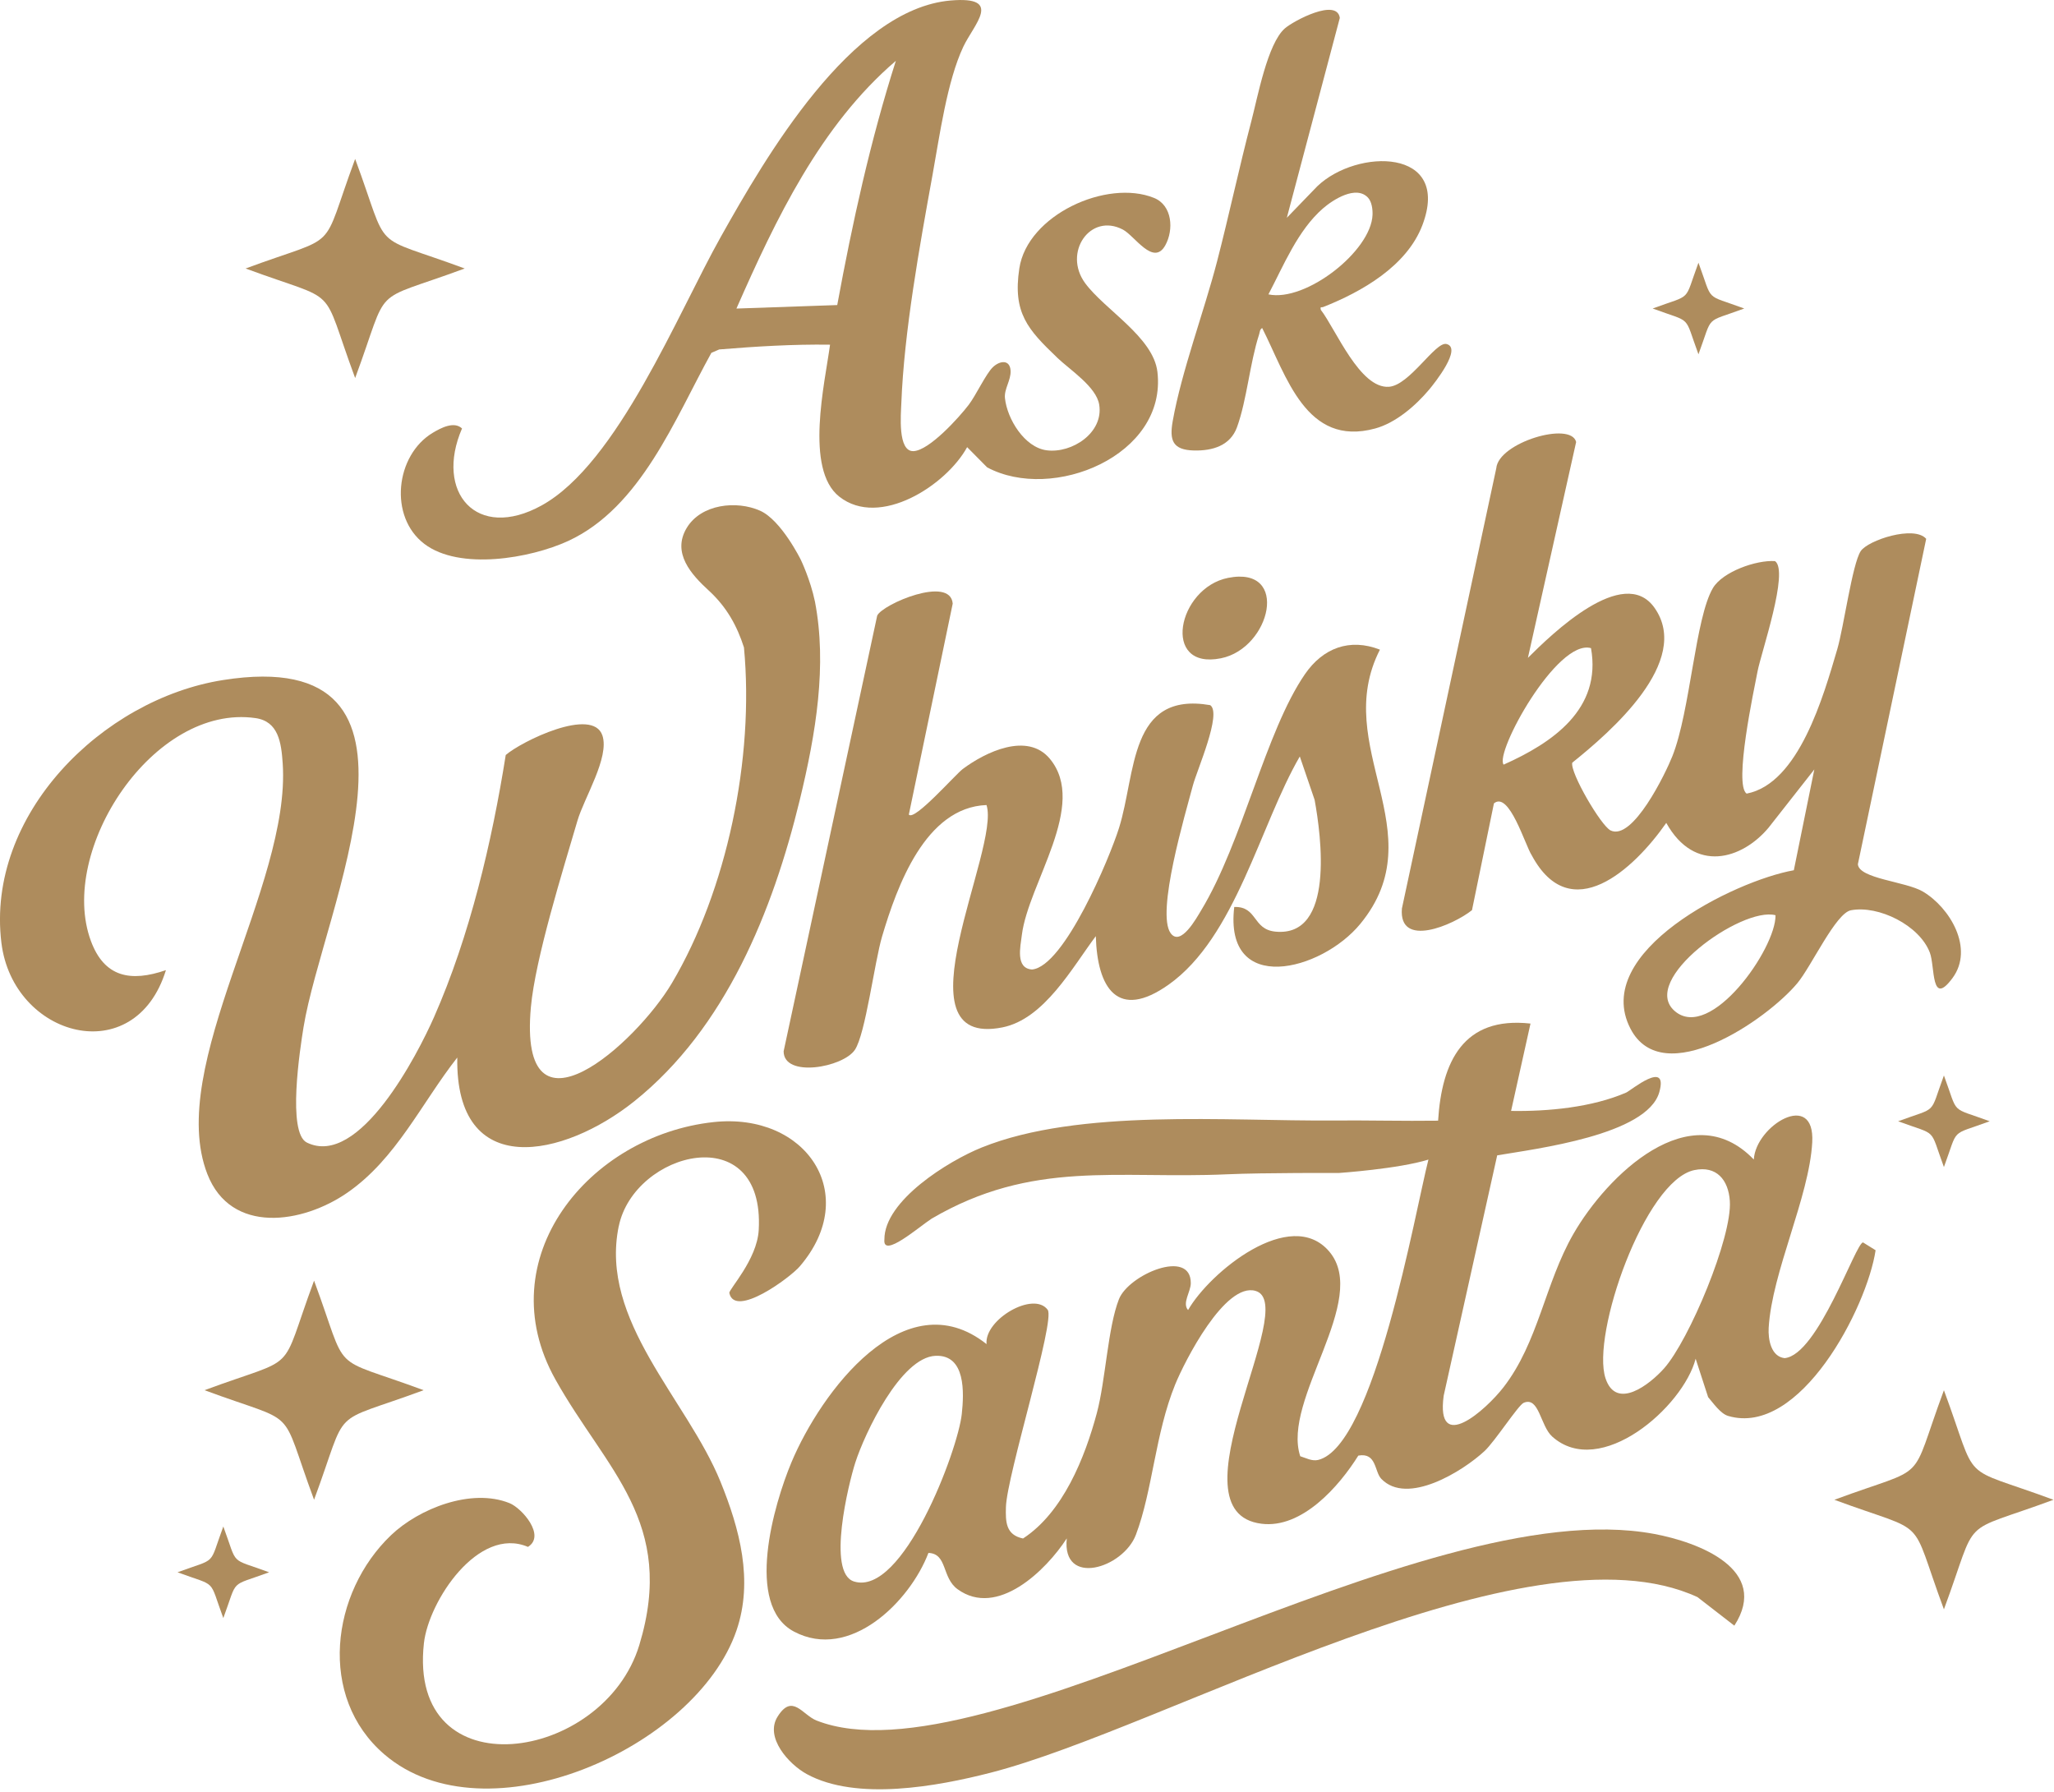 <svg width="423" height="369" viewBox="0 0 423 369" fill="none" xmlns="http://www.w3.org/2000/svg">
<g clip-path="url(#clip0_3809_1824)">
<path d="M217.71 73.641C211.67 67.861 208.53 64.441 209.92 55.271C211.59 44.251 227.96 36.821 237.67 40.761C241.42 42.281 241.77 47.291 239.98 50.521C237.54 54.911 233.68 48.551 231.25 47.281C224.52 43.751 218.86 52.001 223.46 58.291C227.48 63.781 237.52 69.411 238.36 76.591C240.37 93.841 216.71 103.451 203.29 96.241L199.17 92.081C194.89 99.921 181.16 108.831 172.84 102.271C165.67 96.621 169.88 78.831 170.94 70.981C163.32 70.871 155.7 71.341 148.12 71.961L146.5 72.661C138.98 86.261 131.97 104.511 116.99 111.411C109.2 114.991 94.65 117.511 87.4 112.011C80.01 106.411 81.43 93.721 89.13 89.121C90.79 88.131 93.5 86.681 95.15 88.231C89.47 101.361 98.13 111.491 111.55 104.081C127.19 95.441 139.58 64.541 148.42 48.811C157.58 32.491 175.26 1.851 195.79 0.101C206.68 -0.829 200.57 5.001 198.39 9.611C195.03 16.721 193.49 28.081 192.05 35.991C189.4 50.601 186.18 68.321 185.62 83.051C185.54 85.271 184.82 93.051 188.14 92.901C191.39 92.751 197.5 85.981 199.49 83.371C201 81.391 203.03 77.001 204.46 75.621C205.89 74.241 208.01 73.981 208.12 76.371C208.21 78.311 206.76 80.121 206.96 81.991C207.41 86.271 210.98 92.141 215.56 92.731C220.76 93.401 227.31 89.121 226.37 83.331C225.77 79.641 220.36 76.181 217.71 73.651V73.641ZM172.42 62.821C175.54 45.861 179.25 28.951 184.49 12.531C168.98 25.801 159.77 45.111 151.66 63.541L172.42 62.821Z" fill="#AE8C5D"/>
<path d="M264.97 44.89L271.28 38.36C279.43 30.53 299.001 30.39 292.921 46.38C289.711 54.82 280.391 60.11 272.511 63.22C272.121 63.38 271.841 63.02 272.011 63.81C275.111 67.83 280.04 80.09 286.05 79.65C290.32 79.33 295.611 70.29 297.881 70.84C301.211 71.65 295.421 78.91 294.351 80.19C291.561 83.52 287.461 87.08 283.201 88.24C268.921 92.13 264.93 77.36 259.93 67.55C259.42 67.87 259.46 68.36 259.31 68.84C257.38 74.77 256.8 82.3 254.75 87.97C253.37 91.77 249.73 92.85 245.92 92.77C241.45 92.67 240.81 90.65 241.51 86.71C243.33 76.46 247.95 64.22 250.65 53.81C253.13 44.22 255.191 34.52 257.701 24.95C258.981 20.08 261.031 8.96 264.601 5.85C266.371 4.3 275.341 -0.48 275.921 3.69L264.99 44.92L264.97 44.89ZM281.731 40.71C279.281 38.07 274.53 41.11 272.44 42.93C267.26 47.44 264.35 54.67 261.22 60.62C268.9 62.25 282.39 51.7 282.66 44.23C282.701 43.11 282.511 41.56 281.731 40.71Z" fill="#AE8C5D"/>
<path d="M383.671 255.851C382.151 255.901 374.421 279.041 367.521 279.681C364.721 279.361 364.101 275.821 364.241 273.431C364.921 261.921 372.581 246.571 373.211 235.251C373.821 224.331 361.551 231.801 361.181 238.781C348.131 225.211 330.921 242.111 324.021 254.111C318.141 264.341 316.831 276.391 309.611 285.701C306.021 290.331 295.661 299.591 297.311 287.421L308.331 237.921C316.251 236.571 339.241 233.761 341.721 224.891C343.631 218.061 335.831 224.581 334.901 224.991C327.871 228.041 318.791 228.901 311.191 228.771L315.191 210.781H315.171C301.351 209.251 296.921 218.651 296.161 230.781C288.991 230.881 281.801 230.681 274.621 230.741C252.821 230.921 222.301 228.201 202.181 236.301C195.391 239.031 182.081 247.231 182.131 255.261C181.741 259.231 189.261 252.641 191.851 250.961C212.661 238.771 230.101 242.841 252.711 241.821C260.371 241.481 275.731 241.551 275.731 241.551C275.731 241.551 288.001 240.711 294.171 238.791C291.361 249.821 283.061 297.811 271.471 300.641C270.181 300.951 268.951 300.241 267.771 299.881C263.911 288.201 282.221 267.701 273.741 257.721C265.771 248.351 249.101 262.011 244.671 269.781C243.401 268.351 245.221 266.031 245.231 264.251C245.281 257.001 232.421 262.481 230.431 267.551C228.131 273.421 227.691 284.241 225.881 291.001C223.421 300.181 218.911 311.461 210.681 316.821C207.131 316.081 207.071 313.401 207.161 310.341C207.341 303.851 217.371 271.931 215.761 269.731C212.881 265.791 202.681 271.711 203.171 276.791C186.281 263.391 169.021 286.771 163.001 301.111C159.381 309.741 153.301 330.561 163.491 335.981C175.001 342.101 187.381 329.831 191.201 319.791C195.141 319.941 193.911 324.881 197.211 327.271C205.381 333.201 215.431 323.381 219.691 316.801C218.651 326.871 231.321 322.961 233.931 316.041C237.381 306.911 237.881 295.291 242.011 285.121C243.941 280.371 252.281 263.961 258.591 265.841C267.961 268.631 240.571 311.361 259.781 313.781C268.121 314.841 275.781 306.081 279.731 299.751C283.521 299.071 283.031 303.041 284.461 304.531C289.801 310.101 301.251 302.971 305.721 298.821C307.861 296.831 312.671 289.361 313.781 288.881C316.981 287.511 317.201 293.631 319.661 295.831C329.541 304.681 346.641 289.731 349.201 279.801L351.771 287.711C352.841 288.951 354.321 291.121 355.891 291.581C370.691 295.961 384.491 269.251 386.261 257.461L383.671 255.851ZM198.071 291.171C197.271 298.711 185.911 328.831 175.861 325.671C170.221 323.901 174.781 305.431 176.131 301.221C178.061 295.201 185.481 279.491 192.671 279.201C198.921 278.941 198.531 286.841 198.071 291.171ZM342.691 281.801C339.721 285.131 332.851 290.501 330.641 283.841C327.661 274.851 338.721 243.131 348.911 240.961C353.501 239.991 355.951 242.971 356.241 247.311C356.751 254.761 347.871 275.981 342.691 281.801Z" fill="#AE8C5D"/>
<path d="M303.14 187.43L307.66 165.44C310.8 162.84 314.08 174.05 315.45 176.14C323.44 191.02 336.43 179.09 343.15 169.46C349 179.94 358.74 176.97 364.19 170.48L373.64 158.45L369.42 179.21C357.2 181.38 327.59 195.98 335.77 211.82C342.44 224.75 363.89 209.99 370.15 202.46C373.05 198.98 378.05 188.04 381.18 187.45C386.87 186.38 395.29 190.54 397.43 196.17C398.53 199.05 397.6 207.5 402.1 201.41C406.6 195.32 401.56 186.89 396 183.6C392.47 181.51 382.84 180.97 382.61 177.97L396.68 110.96C394.21 108.12 384.69 111.23 383.19 113.5C381.46 116.14 379.68 129.24 378.37 133.68C375.53 143.33 370.45 161.37 359.7 163.43C357.02 161.6 361.21 142.1 361.95 138.25C362.69 134.4 368.49 117.62 365.55 115.55C361.71 115.28 354.77 117.73 352.77 121.08C349.11 127.23 348.11 146.4 344.41 155.72C343.03 159.21 336.25 173.24 331.68 171.01C329.7 170.04 323.3 159.07 323.79 157.06C331.58 150.81 348.54 136.21 340.72 125.15C334.35 116.13 319.45 130.69 314.67 135.46H314.66L324.59 91.02C323.52 86.671 308.58 91.13 308.14 96.441L288.71 187.08C288 195.38 299.31 190.49 303.14 187.43ZM344.91 208.22C337.46 201.85 358.65 186.63 365.65 188.47C365.76 195.35 352.27 214.51 344.91 208.22ZM327.65 133.47C329.89 146.03 319.74 152.96 309.66 157.46C307.73 155.08 320.67 131.5 327.65 133.47Z" fill="#AE8C5D"/>
<path d="M198.271 158.36C196.711 159.54 188.391 169.04 187.191 167.77H187.161L196.201 124.3C195.711 118.43 181.741 124.42 180.651 126.77L161.381 216.49C161.381 222.02 173.621 219.84 176.061 216.18C178.251 212.9 180.081 198.14 181.671 192.79C184.731 182.51 190.561 166.26 203.161 165.78C206.101 174.73 184.081 216.01 206.431 211.57C215.071 209.85 220.851 199.19 225.671 192.78C225.971 203.46 230.151 210.21 240.661 202.77C254.481 192.99 259.471 169.91 267.681 155.78L270.731 164.71C272.081 172.09 274.931 193.04 262.661 191.85C257.881 191.38 259.011 186.64 254.181 186.77C252.011 205.12 272.111 200.04 280.151 190.24C295.651 171.35 273.961 153.78 284.181 133.78C277.941 131.35 272.441 133.45 268.741 138.83C260.581 150.69 255.931 173.32 247.371 187.46C246.411 189.05 243.151 194.99 241.091 192.18C238.031 187.99 244.131 167.53 245.661 161.75C246.511 158.55 251.691 146.9 249.231 145.21C232.461 142.33 234.001 159.23 230.441 170.53C228.551 176.56 219.201 199.03 212.531 199.65C209.101 199.4 210.131 195.01 210.441 192.53C211.771 181.86 224.121 165.77 216.201 156.25C211.581 150.7 202.951 154.86 198.271 158.36Z" fill="#AE8C5D"/>
<path d="M127.43 252.52C130.61 237.06 157.57 230.14 156.25 253.32C155.9 259.42 150.05 265.56 150.2 266.27C151.33 271.52 162.73 263.09 164.7 260.79C177.44 245.94 166 229.03 146.97 231.07C121.28 233.83 100.45 259.18 114.39 284.09C124.83 302.74 139.34 313.44 131.66 338.76C124.31 363 83.91 369 87.3 338.39C88.26 329.74 98.49 314.18 108.73 318.55C112.44 316.24 107.49 310.57 104.93 309.54C97.06 306.37 86.27 310.67 80.54 316.13C68.14 327.96 65.36 349.47 79.18 361.3C100.04 379.16 143.32 360.1 151.67 335.77C155.19 325.5 152.34 314.87 148.37 305.11C141.46 288.13 123.41 272.01 127.42 252.52H127.43Z" fill="#AE8C5D"/>
<path d="M340.609 315.871C292.339 306.921 202.679 367.861 168.169 354.311C165.229 353.151 163.189 348.631 160.139 353.501C157.439 357.791 162.459 363.321 166.139 365.331C176.369 370.931 193.019 367.871 203.969 365.061C240.199 355.771 314.529 312.711 349.579 328.891L357.169 334.771C364.619 323.221 349.879 317.591 340.609 315.871Z" fill="#AE8C5D"/>
<path d="M251.44 135.56C261.7 133.5 265.7 116.47 252.92 119C242.48 121.06 239.08 138.04 251.44 135.56Z" fill="#AE8C5D"/>
<path d="M87.239 286.281C67.289 278.891 72.069 283.671 64.679 263.721C57.289 283.671 62.069 278.891 42.119 286.281C62.069 293.671 57.289 288.891 64.679 308.841C72.069 288.891 67.289 293.671 87.239 286.281Z" fill="#AE8C5D"/>
<path d="M400.33 286.289C392.94 306.239 397.72 301.459 377.77 308.849C397.72 316.239 392.94 311.459 400.33 331.409C407.72 311.459 402.94 316.239 422.89 308.849C402.94 301.459 407.72 306.239 400.33 286.289Z" fill="#AE8C5D"/>
<path d="M73.14 32.73C65.75 52.681 70.53 47.901 50.58 55.291C70.53 62.681 65.75 57.901 73.14 77.85C80.53 57.901 75.75 62.681 95.7 55.291C75.75 47.901 80.53 52.681 73.14 32.73Z" fill="#AE8C5D"/>
<path d="M45.99 314.35C42.901 322.69 44.901 320.69 36.56 323.78C44.901 326.87 42.901 324.87 45.99 333.21C49.081 324.87 47.081 326.87 55.42 323.78C47.081 320.69 49.081 322.69 45.99 314.35Z" fill="#AE8C5D"/>
<path d="M349.78 54.1C346.69 62.44 348.69 60.44 340.35 63.53C348.69 66.62 346.69 64.62 349.78 72.96C352.87 64.62 350.87 66.62 359.21 63.53C350.87 60.44 352.87 62.44 349.78 54.1Z" fill="#AE8C5D"/>
<path d="M400.33 221.471C397.24 229.811 399.24 227.811 390.9 230.901C399.24 233.991 397.24 231.991 400.33 240.331C403.42 231.991 401.42 233.991 409.76 230.901C401.42 227.811 403.42 229.811 400.33 221.471Z" fill="#AE8C5D"/>
<path d="M167.831 123.889C166.881 119.329 164.921 115.279 164.921 115.279C164.921 115.279 160.911 107.119 156.531 105.169C151.701 103.019 144.391 103.779 141.421 108.719C138.321 113.879 142.381 118.329 145.961 121.609C149.721 125.059 151.811 128.969 153.211 133.329C155.371 156.209 149.671 183.369 138.371 202.449C131.021 214.849 106.671 236.789 109.331 207.399C110.241 197.379 115.911 179.269 118.921 168.999C120.291 164.319 125.561 155.959 124.061 151.459C122.051 145.459 107.301 152.719 104.151 155.479C101.301 173.419 96.741 192.779 89.381 209.459C86.001 217.119 73.971 240.559 63.201 235.289C59.111 233.289 61.781 216.049 62.501 211.579C66.441 187.279 93.791 132.489 45.951 140.039C21.081 143.949 -2.949 167.779 0.291 194.169C2.681 213.589 27.771 220.519 34.171 199.779C26.911 202.279 21.481 201.269 18.711 193.749C11.851 175.129 31.591 144.859 52.631 147.879C57.351 148.559 57.931 152.929 58.221 157.239C59.921 182.529 34.041 219.499 42.701 241.769C47.561 254.279 62.311 251.999 71.521 245.619C81.631 238.629 86.811 227.139 94.171 217.779C93.761 243.269 116.141 238.389 130.661 226.759C149.441 211.709 159.151 187.569 164.691 164.789C168.071 150.899 170.341 136.949 167.831 123.889Z" fill="#AE8C5D"/>
</g>
<defs>
<clipPath id="clip0_3809_1824">
<rect width="422.89" height="368.47" fill="white"/>
</clipPath>
</defs>
</svg>
